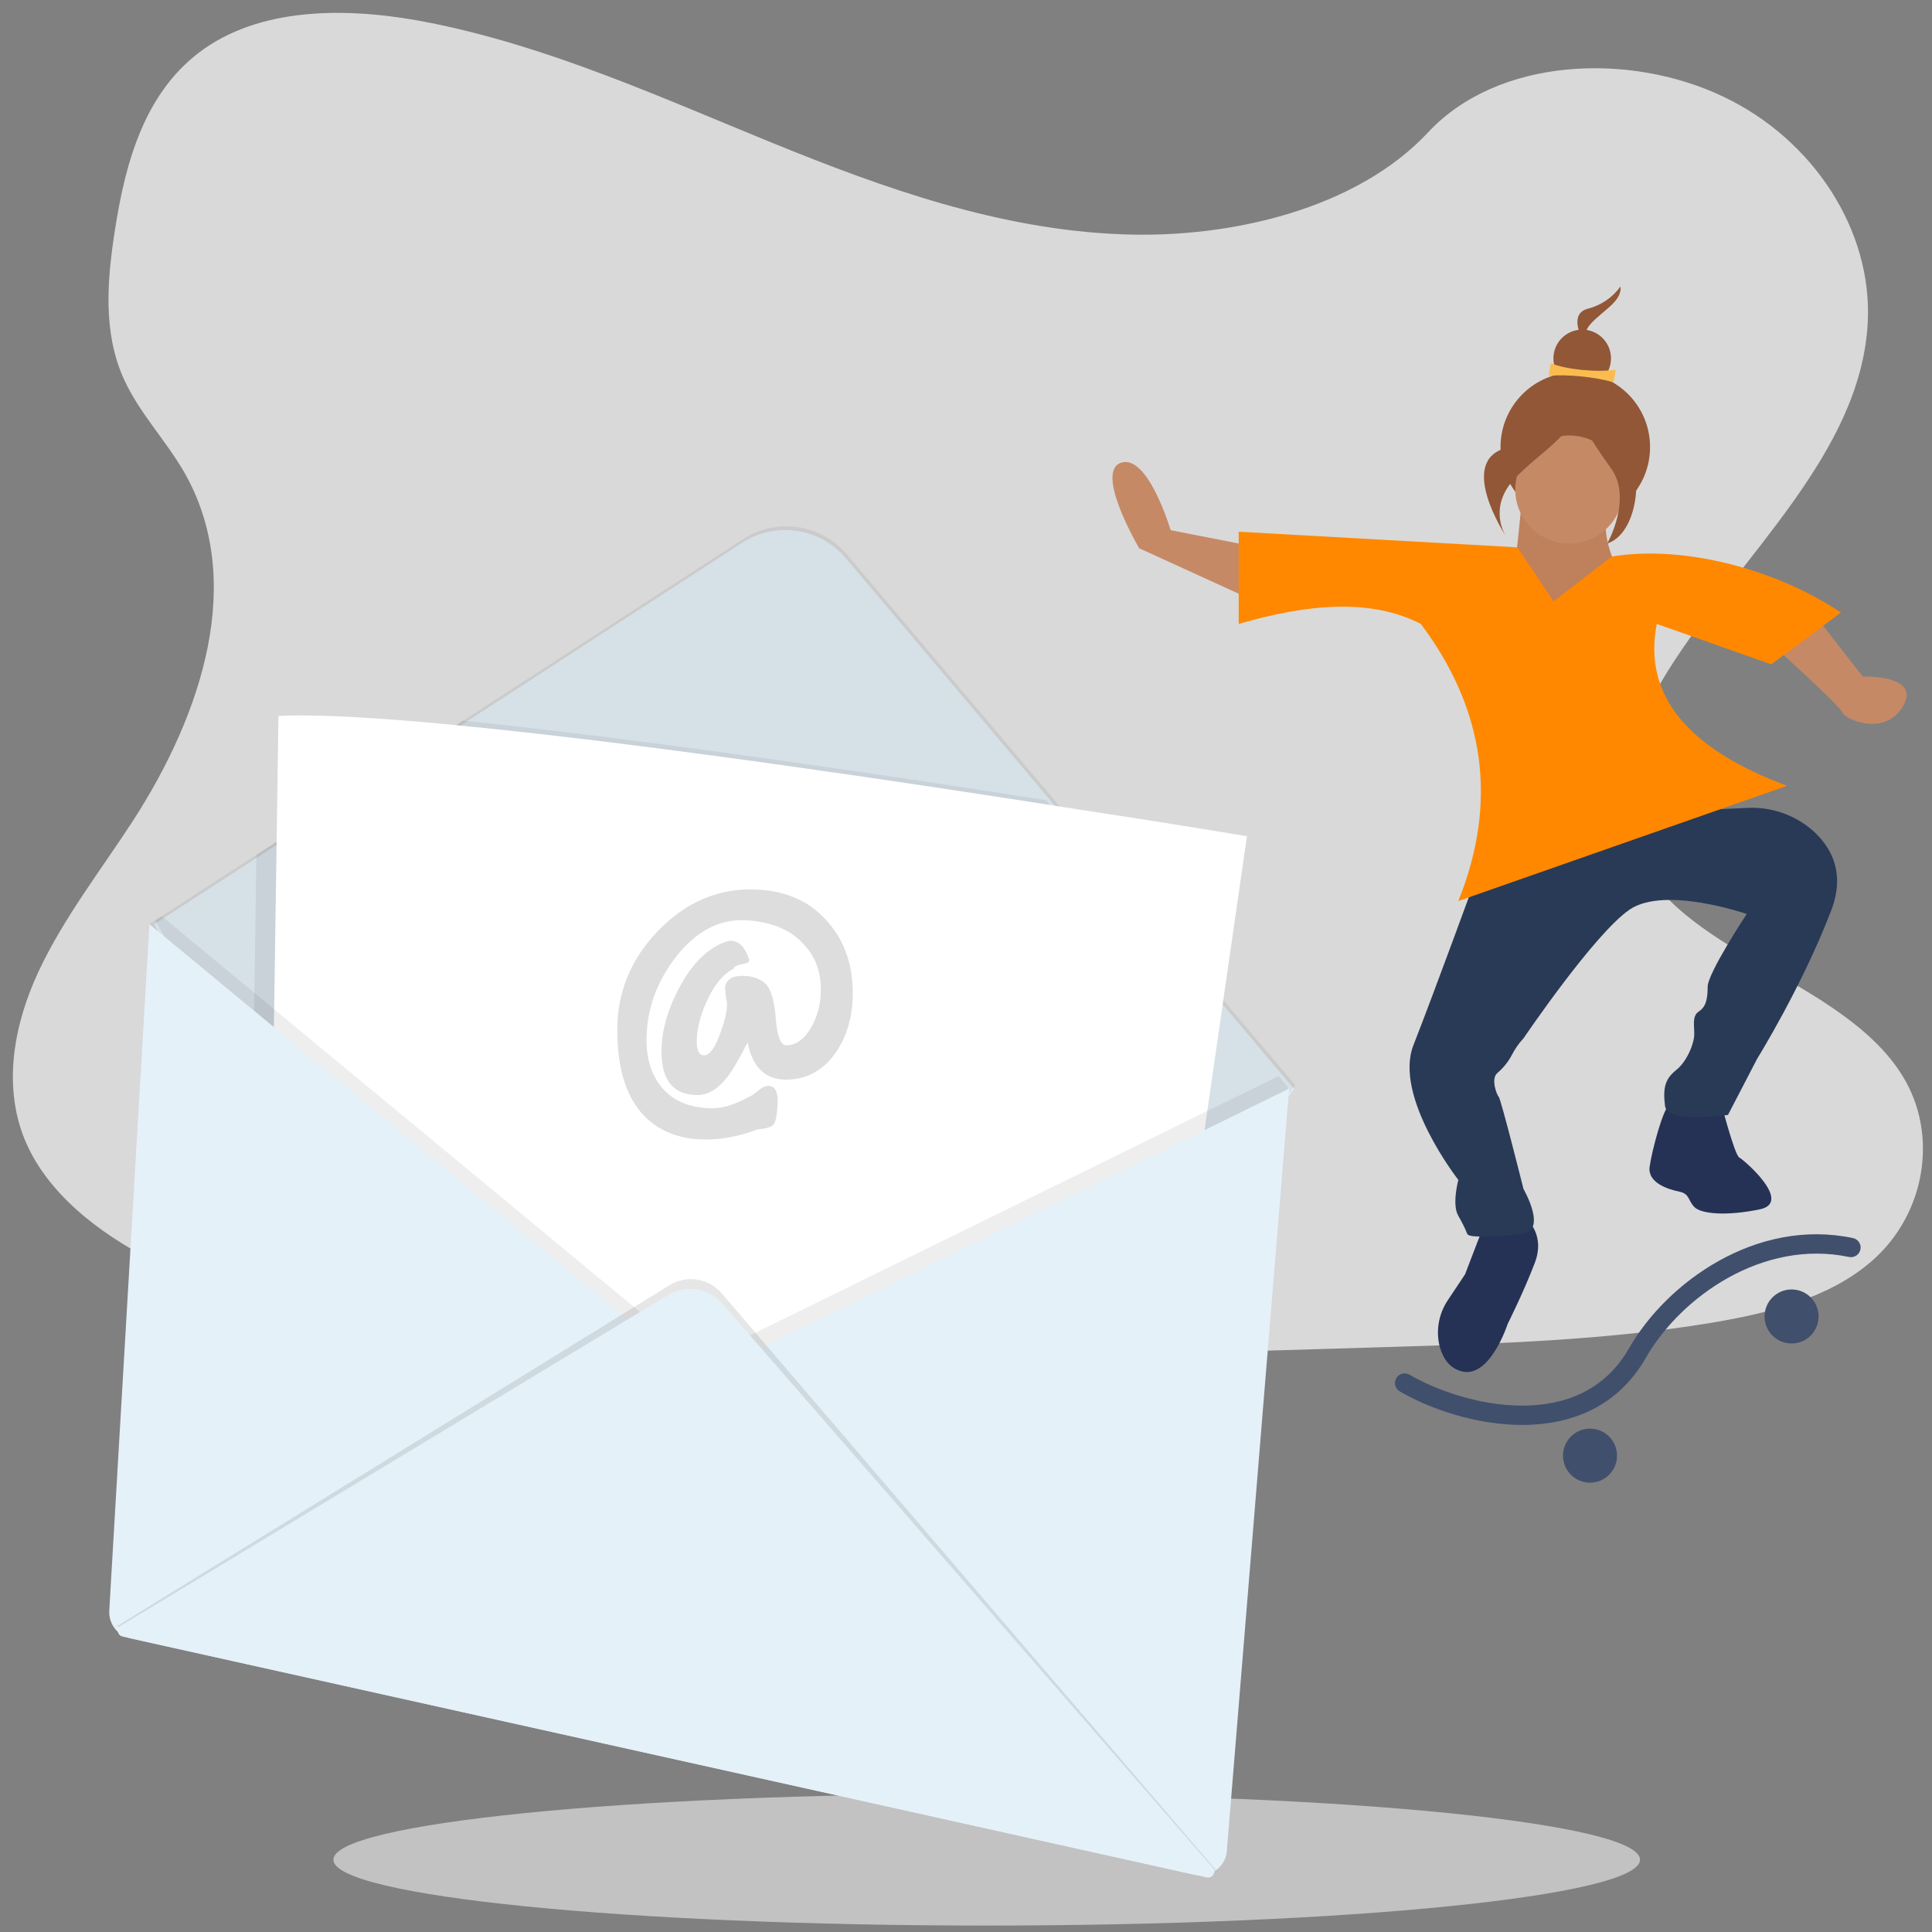 <svg width="300" height="300" viewBox="0 0 300 300" fill="none" xmlns="http://www.w3.org/2000/svg">
<rect x="0" y="0" width="300" height="300" fill="#808080" stroke="none"/>
<path opacity="0.8" d="M174.327 36.385C155.314 35.702 137.212 29.233 119.934 22.189C102.657 15.145 85.494 7.31 66.936 3.572C55.01 1.164 41.348 0.841 31.727 7.561C22.477 14.03 19.488 25.207 17.866 35.594C16.642 43.393 15.931 51.623 19.261 58.919C21.566 63.986 25.636 68.263 28.483 73.115C38.302 90.006 31.357 110.851 20.712 127.347C15.703 135.074 9.925 142.477 6.054 150.707C2.183 158.938 0.418 168.389 3.777 176.799C7.135 185.101 15.105 191.354 23.729 195.775C41.263 204.724 61.927 207.276 82.078 208.714C126.68 211.912 171.538 210.51 216.253 209.144C232.79 208.641 249.441 208.102 265.721 205.407C274.773 203.897 284.108 201.525 290.655 195.811C298.995 188.552 301.044 176.224 295.465 167.131C286.101 151.858 260.228 148.048 253.653 131.66C250.038 122.639 253.738 112.576 258.976 104.202C270.218 86.232 289.033 70.491 290.029 49.934C290.712 35.81 281.661 21.721 267.657 15.037C252.998 8.029 232.648 8.927 221.803 20.5C210.703 32.431 191.12 37.032 174.327 36.385Z" fill="#EEEEEE"/>
<path opacity="0.6" d="M153.216 299C209.245 299 254.664 294.421 254.664 288.772C254.664 283.123 209.245 278.544 153.216 278.544C97.188 278.544 51.768 283.123 51.768 288.772C51.768 294.421 97.188 299 153.216 299Z" fill="#EEEEEE"/>
<path d="M241.805 126.909C241.882 126.909 241.944 126.846 241.944 126.77C241.944 126.693 241.882 126.631 241.805 126.631C241.729 126.631 241.667 126.693 241.667 126.77C241.667 126.846 241.729 126.909 241.805 126.909Z" fill="#E6E8EC"/>
<path d="M115.209 84.298L23.951 143.516L83.496 250.961C84.05 251.967 85.021 252.695 86.165 252.973L140.129 266.148C142.035 266.598 144.011 265.662 144.843 263.894L171.6 208.281L200.922 169.068L131.361 86.69C127.34 81.94 120.443 80.9 115.209 84.298Z" fill="#E5F1F8"/>
<path opacity="0.07" d="M201.147 168.479L200.904 168.826L183.713 191.813L183.401 192.229L171.826 207.727L148.95 255.295L148.292 256.613L145.069 263.339C144.202 265.108 142.261 266.044 140.32 265.593L86.355 252.418C85.212 252.14 84.276 251.412 83.686 250.407L78.488 241.046L77.552 239.347L40.085 171.738L39.773 171.149L24.107 142.892L26.013 141.678L40.363 132.387L40.709 132.178L70.897 112.59L72.803 111.341L115.4 83.708C120.599 80.345 127.53 81.351 131.517 86.101L163.264 123.684L164.65 125.348L187.7 152.635L187.838 152.774L199.414 166.468L200.87 168.202L201.147 168.479Z" fill="black"/>
<path opacity="0.07" d="M186.971 153.363L184.164 172.917L183.332 178.812L182.847 191.363L182.812 192.334L180.282 258C180.178 260.289 178.238 262.092 175.95 261.988C175.707 261.988 175.465 261.953 175.222 261.884L148.014 255.816L147.737 255.746L77.968 240.179L76.686 239.902L38.352 231.338L39.218 172.293L39.253 170.317L39.531 152.461L39.808 132.734L69.996 113.145L71.902 111.896C99.907 114.774 137.166 120.286 162.398 124.239L163.784 125.904L186.833 153.19L186.971 153.363Z" fill="black"/>
<path d="M193.626 129.856L190.299 152.912L187.249 174.027L186.417 179.921L185.932 192.472L183.367 259.11C183.262 261.398 181.322 263.201 179.035 263.098C178.792 263.098 178.549 263.063 178.306 262.993L150.822 256.856L81.052 241.289L41.437 232.448L42.339 171.427L42.615 153.571L42.927 132.664L43.239 111.168C49.79 110.856 60.569 111.55 73.462 112.867C102.299 115.745 141.567 121.605 167.285 125.661C183.02 128.053 193.626 129.856 193.626 129.856Z" fill="white"/>
<path opacity="0.07" d="M198.548 167.093L183.817 174.304L108.502 211.264L39.15 153.884L25.112 142.268L23.206 143.482L38.872 171.739L37.971 232.76L77.587 241.601L82.751 250.962C83.305 251.967 84.276 252.696 85.419 252.974L139.384 266.148C141.29 266.599 143.266 265.663 144.098 263.895L147.321 257.169L174.806 263.305C177.059 263.79 179.277 262.404 179.762 260.15C179.832 259.908 179.832 259.665 179.866 259.423L182.431 192.784L199.934 169.382L199.969 168.792L198.548 167.093Z" fill="black"/>
<path d="M23.206 143.517L16.967 250.096C16.863 252.141 18.215 253.945 20.225 254.395L185.481 291.112C187.734 291.597 189.952 290.176 190.438 287.922C190.472 287.749 190.506 287.541 190.506 287.367L200.177 169.035L108.502 214.038L23.206 143.517Z" fill="#E5F1F8"/>
<path opacity="0.1" d="M18.146 252.522L103.997 199.544C106.631 197.949 110.028 198.469 112.038 200.793L188.878 290.453C189.155 290.764 189.294 290.556 188.878 290.453L18.146 252.522C17.695 252.799 17.66 252.418 18.146 252.522Z" fill="black"/>
<path d="M18.735 252.454L103.72 201.105C106.493 199.441 110.062 199.996 112.176 202.423L188.323 290.037C188.669 290.419 188.601 291.008 188.219 291.32C188.011 291.493 187.7 291.597 187.422 291.528L19.012 254.117C18.527 254.014 18.215 253.529 18.319 253.042C18.388 252.8 18.527 252.592 18.735 252.454Z" fill="#E5F1F8"/>
<path d="M244.611 81.038C251.024 81.038 256.222 75.838 256.222 69.424C256.222 63.009 251.024 57.809 244.611 57.809C238.199 57.809 233.001 63.009 233.001 69.424C233.001 75.838 238.199 81.038 244.611 81.038Z" fill="#915737"/>
<path d="M236.397 76.532C236.397 76.532 234.734 97.716 232.688 97.716C230.644 97.716 256.222 96.71 256.222 96.71C256.222 96.71 245.478 82.772 250.85 78.265C256.222 73.793 236.397 76.532 236.397 76.532Z" fill="#C68966"/>
<path opacity="0.1" d="M236.397 76.532C236.397 76.532 234.734 97.716 232.688 97.716C230.644 97.716 256.222 96.71 256.222 96.71C256.222 96.71 245.478 82.772 250.85 78.265C256.222 73.793 236.397 76.532 236.397 76.532Z" fill="#812F01"/>
<path d="M196.088 85.131L181.774 82.322C181.774 82.322 178.273 70.465 174.08 71.852C169.886 73.239 176.887 85.131 176.887 85.131L196.781 94.215L196.088 85.131ZM282.979 97.023L289.252 105.067C289.252 105.067 298.333 104.72 295.526 109.608C292.719 114.497 286.446 111.688 286.098 110.648C285.752 109.608 275.631 100.525 275.631 100.525L282.979 97.023Z" fill="#C68966"/>
<path d="M267.279 171.358C267.279 171.358 269.358 179.401 270.086 179.748C270.779 180.095 278.473 186.717 273.24 187.791C268.006 188.866 264.16 188.485 263.119 187.445C262.08 186.405 262.427 185.365 260.694 185.018C258.96 184.671 255.806 183.631 256.154 181.17C256.5 178.708 258.233 172.086 259.308 171.392C260.312 170.664 267.279 171.358 267.279 171.358ZM236.917 189.179C236.917 189.179 240.071 191.605 238.304 196.148C236.571 200.689 234.11 205.578 234.11 205.578C234.11 205.578 231.302 214.315 226.796 212.893C224.959 212.338 224.024 210.778 223.573 209.149C222.915 206.653 223.4 203.983 224.856 201.833L227.49 197.881L230.298 190.565L236.917 189.179Z" fill="#253255"/>
<path d="M266.585 122.852L254.836 126.215L271.23 125.453C274.904 125.245 278.543 126.458 281.35 128.85C284.261 131.382 286.618 135.403 284.366 141.332C279.825 153.19 272.859 164.388 272.859 164.388L268.319 173.126C268.319 173.126 258.891 174.512 258.544 171.738C258.198 168.93 258.544 167.543 260.277 166.157C262.011 164.769 263.085 161.961 263.085 160.574C263.085 159.188 262.738 157.766 263.778 157.073C264.817 156.379 265.165 155.339 265.165 153.224C265.165 151.11 271.23 141.922 271.23 141.922C271.23 141.922 258.544 137.518 253.068 141.228C247.592 144.938 236.571 161.233 236.571 161.233C235.842 161.996 235.254 162.863 234.768 163.799C234.214 164.874 233.417 165.844 232.481 166.642C231.476 167.543 232.411 170.005 232.723 170.317C233.069 170.664 236.571 184.636 236.571 184.636C236.571 184.636 240.417 191.259 236.224 191.605C232.03 191.952 228.183 192.299 227.836 191.605C227.455 190.634 226.97 189.698 226.45 188.796C225.41 187.064 226.45 183.215 226.45 183.215C226.45 183.215 216.329 170.282 219.483 162.273C222.637 154.264 229.257 136.097 229.257 136.097L239.378 131.902L257.886 125.279L266.585 122.852Z" fill="#293A56"/>
<path d="M250.295 86.412L241.215 93.381L235.635 84.991L192.345 82.564V96.883C202.986 93.797 212.794 92.861 220.627 96.883C230.505 110.058 232.688 124.378 226.45 139.91L277.503 122.02C262.184 116.334 255.079 108.047 257.262 96.883L275.043 103.158L285.856 95.115C276.221 88.631 261.837 84.54 250.295 86.412Z" fill="#FF8800"/>
<path d="M217.355 216.053C216.64 215.636 216.398 214.718 216.815 214.002C217.233 213.286 218.151 213.045 218.867 213.462L217.355 216.053ZM254.254 210.109L252.952 209.364L254.254 210.109ZM287.725 192.246C288.536 192.417 289.054 193.213 288.884 194.023C288.713 194.834 287.918 195.353 287.107 195.182L287.725 192.246ZM218.867 213.462C223.15 215.961 229.876 218.287 236.457 218.266C242.984 218.245 249.194 215.936 252.952 209.364L255.556 210.853C251.117 218.618 243.727 221.242 236.467 221.266C229.261 221.289 222.015 218.772 217.355 216.053L218.867 213.462ZM252.952 209.364C258.81 199.12 272.733 189.09 287.725 192.246L287.107 195.182C273.781 192.377 260.991 201.349 255.556 210.853L252.952 209.364Z" fill="#404F6C"/>
<path d="M278.196 208.616C280.512 208.616 282.389 206.738 282.389 204.421C282.389 202.104 280.512 200.226 278.196 200.226C275.879 200.226 274.002 202.104 274.002 204.421C274.002 206.738 275.879 208.616 278.196 208.616Z" fill="#404F6C"/>
<path d="M246.897 230.228C249.213 230.228 251.091 228.349 251.091 226.032C251.091 223.715 249.213 221.837 246.897 221.837C244.581 221.837 242.703 223.715 242.703 226.032C242.703 228.349 244.581 230.228 246.897 230.228Z" fill="#404F6C"/>
<path d="M243.676 84.402C248.308 84.402 252.064 80.645 252.064 76.011C252.064 71.377 248.308 67.621 243.676 67.621C239.043 67.621 235.289 71.377 235.289 76.011C235.289 80.645 239.043 84.402 243.676 84.402Z" fill="#C68966"/>
<path d="M251.626 44.477C250.425 46.187 248.599 47.421 246.532 47.944C242.976 48.894 246.484 54.165 246.484 54.165C246.484 54.165 245.187 52.265 247.06 50.223C248.935 48.181 251.915 46.757 251.626 44.477Z" fill="#915737"/>
<path d="M245.685 60.127C248.154 60.127 250.155 58.125 250.155 55.655C250.155 53.186 248.154 51.184 245.685 51.184C243.214 51.184 241.213 53.186 241.213 55.655C241.213 58.125 243.214 60.127 245.685 60.127Z" fill="#915737"/>
<path d="M250.561 59.381C247.699 58.499 242.916 58.073 240.468 58.377L240.807 56.4C243.179 57.374 247.925 57.86 250.9 57.404L250.561 59.381Z" fill="#FABC4F"/>
<path d="M244.854 62.005C244.854 62.005 241.562 67.518 233.867 69.564C226.173 71.609 233.798 83.189 233.798 83.189C233.798 83.189 231.025 78.994 235.011 74.522C239.031 70.084 245.478 67.033 244.854 62.005Z" fill="#915737"/>
<path d="M245.131 61.658C245.131 61.658 248.32 69.216 251.786 69.944C255.252 70.672 255.009 82.599 249.568 84.402C249.568 84.402 253.553 77.399 250.157 72.718C246.725 68.003 244.577 64.293 245.131 61.658Z" fill="#915737"/>
<path d="M122.055 167.648C118.832 167.648 116.821 165.706 116.093 161.858C114.776 164.459 113.736 166.226 112.974 167.198C111.518 169.07 109.958 170.04 108.33 170.04C104.586 170.04 102.714 167.787 102.714 163.28C102.714 160.02 103.685 156.657 105.591 153.156C107.498 149.653 109.785 147.366 112.419 146.326C112.8 146.187 113.147 146.083 113.459 146.083C114.742 146.083 115.678 147.053 116.336 148.995C116.44 149.342 116.093 149.55 115.365 149.688C114.499 149.827 114.013 150.07 113.91 150.417C112.246 151.283 110.825 153.017 109.681 155.617C108.676 157.871 108.191 159.916 108.191 161.72C108.191 163.141 108.572 163.869 109.3 163.869C110.201 163.869 111.068 162.69 111.899 160.298C112.662 158.183 112.974 156.622 112.87 155.548C112.731 155.028 112.627 154.265 112.592 153.225C112.8 152.116 113.702 151.526 115.296 151.526C116.474 151.526 117.515 151.803 118.416 152.393C119.524 153.052 120.218 154.959 120.46 158.114C120.669 160.922 121.222 162.309 122.09 162.309C123.545 162.309 124.827 161.442 125.867 159.674C126.942 157.906 127.462 155.895 127.462 153.606C127.462 150.902 126.63 148.648 124.966 146.811C123.059 144.557 120.183 143.274 116.405 142.928C112.073 142.512 108.26 144.384 104.967 148.579C101.917 152.532 100.392 156.831 100.392 161.511C100.392 164.597 101.225 167.059 102.853 168.965C104.656 171.046 107.255 172.087 110.687 172.087C112.315 172.087 114.152 171.497 116.198 170.353C116.579 170.249 117.064 169.937 117.652 169.417C118.242 168.896 118.797 168.619 119.352 168.619C120.53 168.619 120.98 169.902 120.669 172.468C120.564 173.647 120.356 174.409 120.01 174.721C119.663 175.033 118.866 175.276 117.618 175.379C114.88 176.42 112.211 176.94 109.577 176.94C105.626 176.94 102.472 175.727 100.08 173.334C97.238 170.422 95.852 165.949 95.852 159.916C95.852 154.092 97.932 148.995 102.091 144.627C106.25 140.293 111.068 138.108 116.509 138.108C121.708 138.108 125.763 139.842 128.64 143.274C131.17 146.187 132.418 149.862 132.418 154.231C132.418 157.906 131.482 161.061 129.645 163.626C127.739 166.261 125.209 167.648 122.055 167.648Z" fill="#DDDDDD"/>
</svg>
